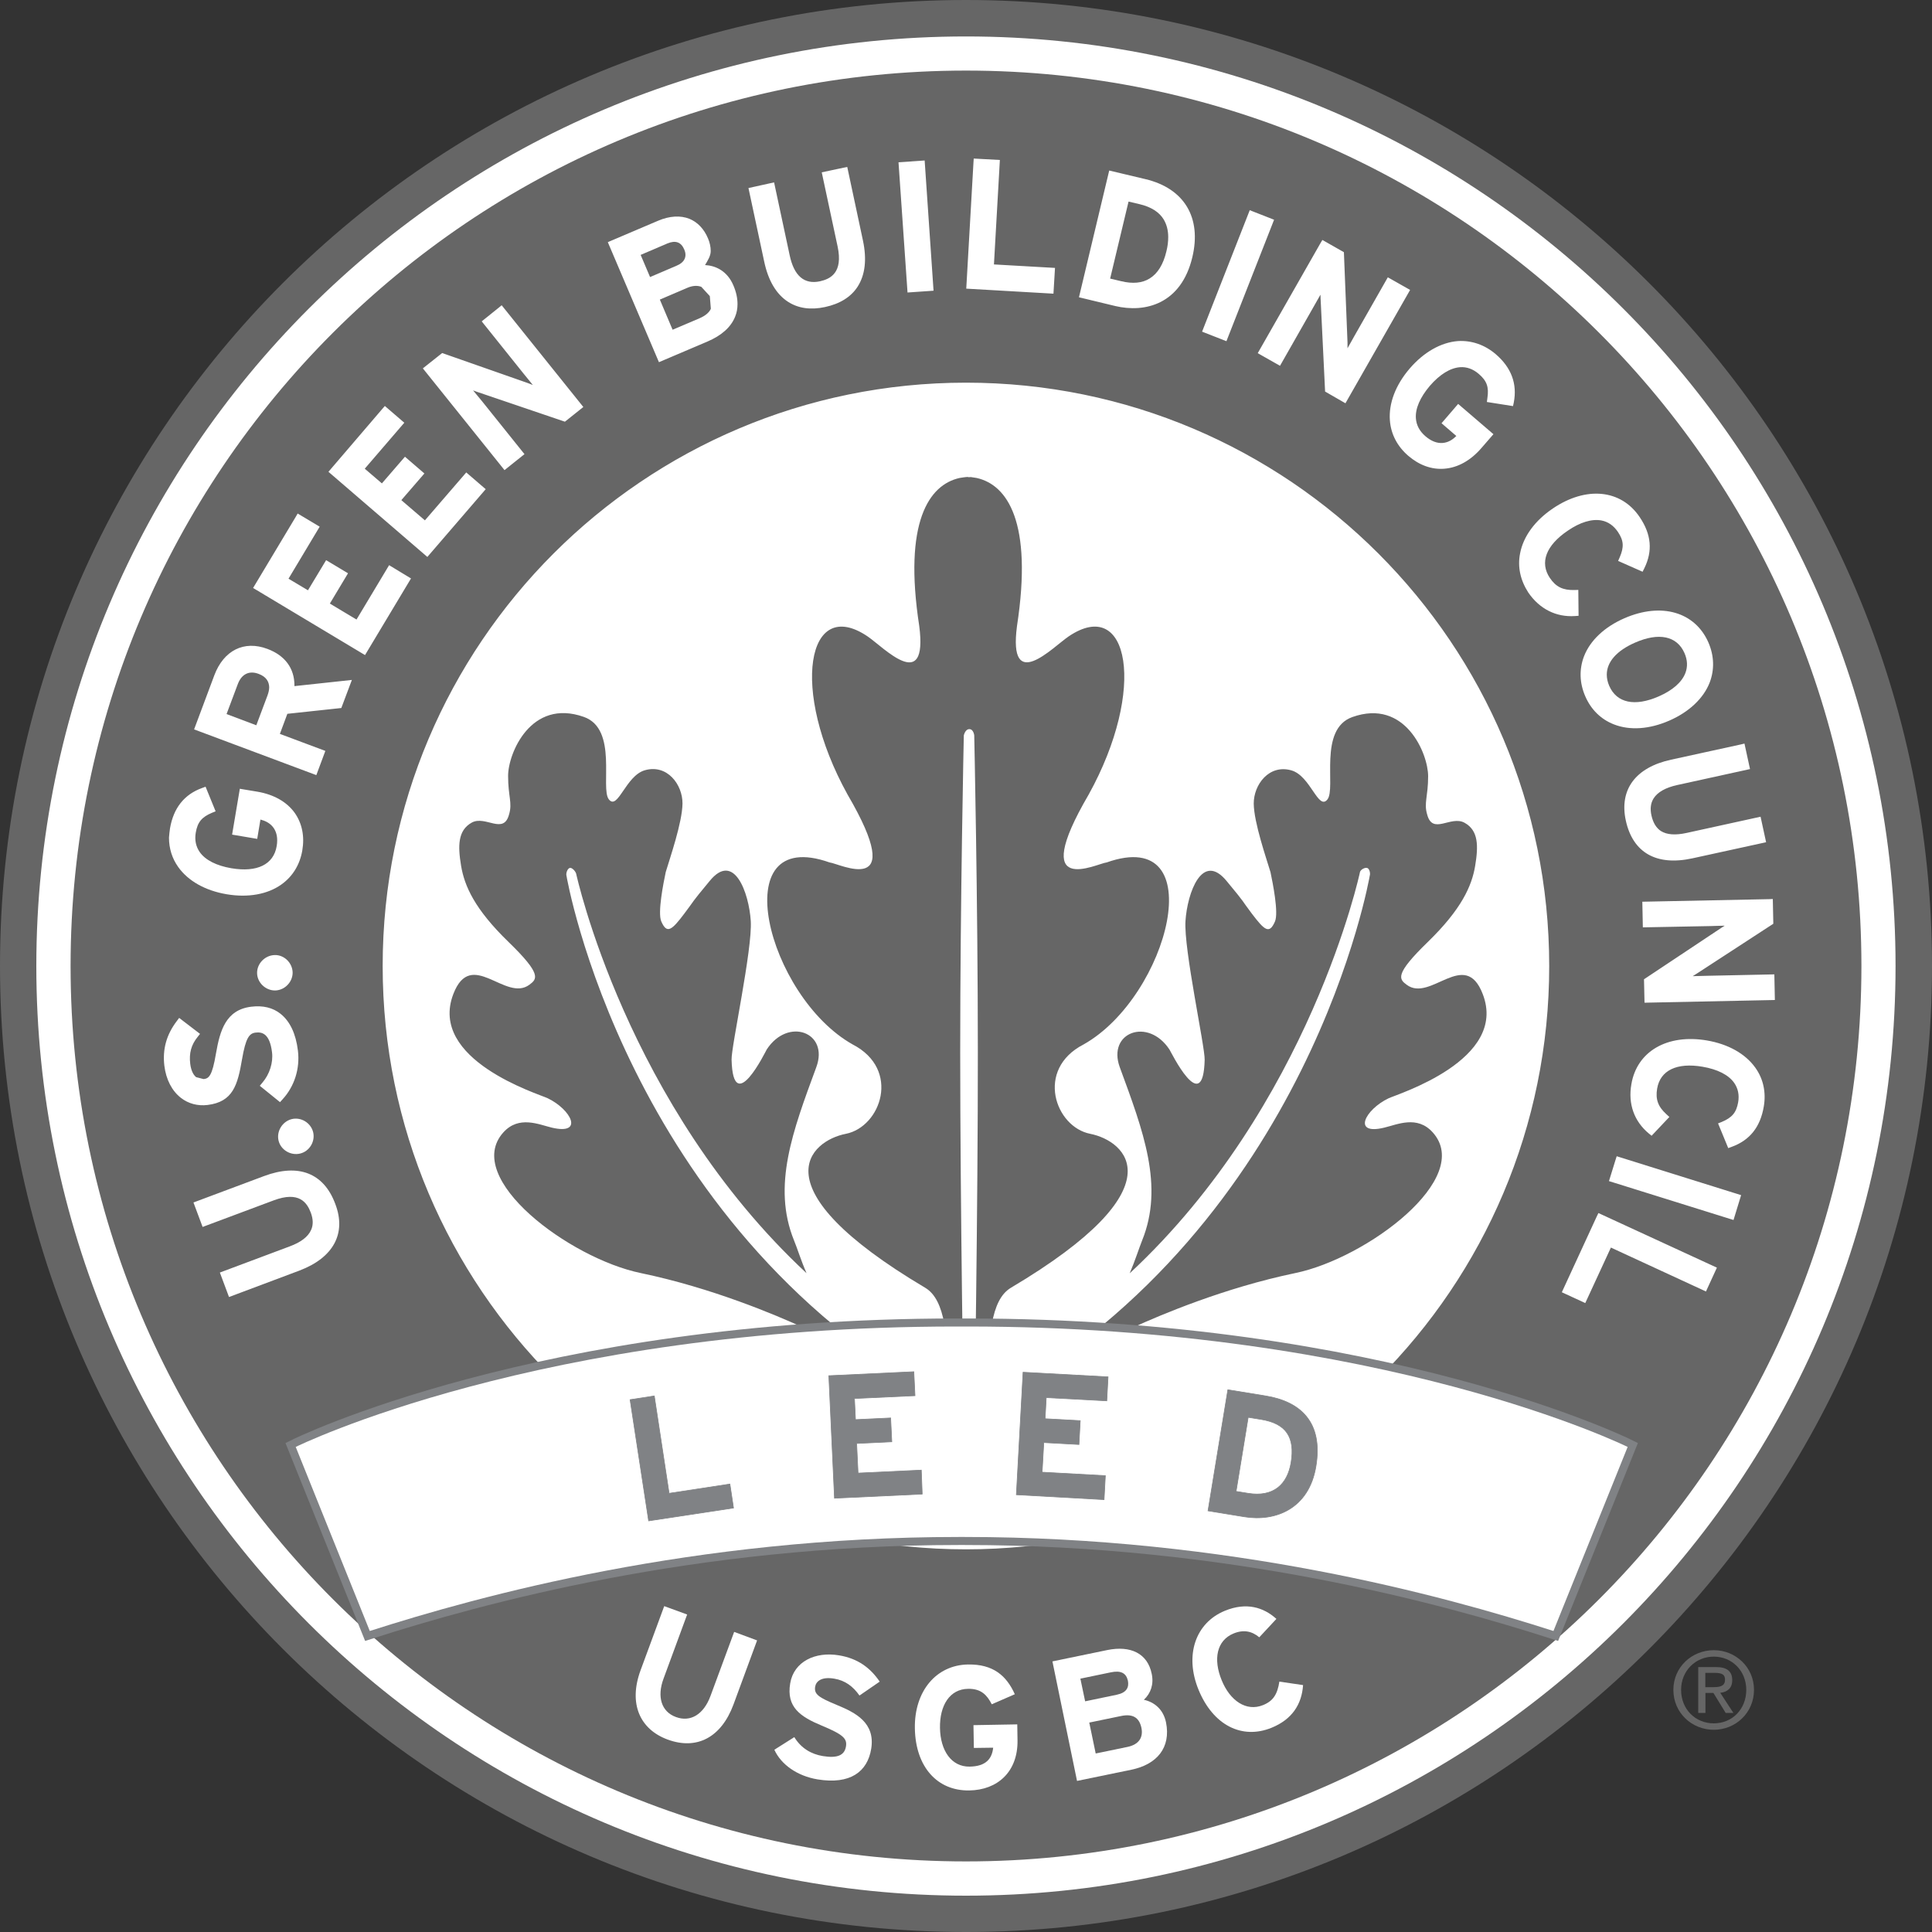 <?xml version="1.0" encoding="UTF-8"?> <!-- Generator: Adobe Illustrator 23.0.3, SVG Export Plug-In . SVG Version: 6.00 Build 0) --> <svg xmlns="http://www.w3.org/2000/svg" xmlns:xlink="http://www.w3.org/1999/xlink" id="Layer_1" x="0px" y="0px" viewBox="0 0 150 150" style="enable-background:new 0 0 150 150;" xml:space="preserve"><rect x="0" y="0" width="150" height="150" fill="#333333" stroke="none"/> <style type="text/css"> .st0{fill:#FFFFFF;} .st1{fill:#666666;} .st2{fill:none;stroke:#808285;stroke-width:1.248;} .st3{fill:#808285;stroke:#808285;stroke-width:0.05;} </style> <g> <path class="st0" d="M149.01,75c0,40.8-33.07,73.88-73.87,73.88c-40.8,0-73.88-33.08-73.88-73.88c0-40.8,33.08-73.88,73.88-73.88 C115.94,1.12,149.01,34.2,149.01,75z"></path> <path class="st1" d="M75,0C33.58,0,0,33.58,0,75c0,41.42,33.58,75,75,75c41.42,0,75-33.58,75-75C150,33.58,116.42,0,75,0z M75,147.18c-39.86,0-72.18-32.32-72.18-72.18C2.83,35.14,35.14,2.83,75,2.83c39.86,0,72.17,32.31,72.17,72.17 C147.17,114.86,114.86,147.18,75,147.18z"></path> <g> <path class="st1" d="M107.81,85.27c0.7-0.33,9.29-2.97,7.31-8.09c-1.38-3.6-4.05,0.66-5.9-0.72c-0.6-0.44-0.97-0.8,1.64-3.33 c2.61-2.54,3.41-4.34,3.67-5.9c0.26-1.56,0.26-2.75-0.82-3.35c-1.07-0.6-2.49,0.99-2.91-0.66c-0.26-0.88,0.08-1.38,0.08-2.96 c0-1.73-1.77-6.05-5.88-4.59c-2.67,0.94-1.25,5.53-1.94,6.4c-0.71,0.89-1.31-1.84-2.8-2.26c-1.73-0.49-2.93,1.11-2.92,2.59 c0.02,1.48,0.98,4.24,1.3,5.31c0.18,0.85,0.64,3.15,0.35,3.83c-0.44,1.02-0.81,0.69-1.8-0.61c-0.87-1.15-0.41-0.67-1.94-2.51 c-1.91-2.35-3.07,0.91-3.21,3.09c-0.14,2.18,1.52,9.77,1.49,10.77c-0.11,4.55-2.64-0.67-2.73-0.79c-1.66-2.53-4.85-1.34-3.86,1.37 c1.82,4.95,3.45,9.22,1.73,13.46c-0.23,0.57-0.54,1.56-0.96,2.54c14.02-13.05,17.88-31.14,17.88-31.16 c0.05-0.19,0.39-0.37,0.56-0.31c0.17,0.05,0.26,0.4,0.2,0.59c-0.01,0.03-4.58,26.88-29.02,40.6c-0.54,0.29-0.6-0.02-0.71-0.51 c0.12-4.26,0.29-7.15,1.87-8.09c13.17-7.82,8.89-11.41,6.16-11.95c-2.73-0.53-4.29-5-0.52-6.94c6.63-3.73,10.02-17.04,1.79-14.13 c-0.75,0.07-6.16,2.88-1.39-5.28c4.52-8.17,3.13-15.44-1.56-12.27c-1.23,0.83-4.71,4.51-4.01-0.81 c1.24-8.08-0.76-10.96-3.13-11.49c0,0-0.25-0.04-0.45-0.07l-0.21,0.01v-0.02c-0.14-0.01-0.67,0.08-0.67,0.08 c-2.37,0.53-4.37,3.41-3.13,11.49c0.69,5.33-2.78,1.64-4.01,0.81c-4.68-3.17-6.07,4.11-1.56,12.27c4.77,8.16-0.64,5.35-1.39,5.28 c-8.23-2.91-4.84,10.4,1.79,14.13c3.76,1.94,2.2,6.4-0.53,6.94c-2.73,0.53-7.01,4.13,6.16,11.95c1.58,0.94,1.77,3.85,1.89,8.12 c-0.11,0.47-0.19,0.76-0.72,0.48c-24.44-13.71-29.02-40.57-29.02-40.6c-0.05-0.19,0.08-0.54,0.25-0.59 c0.17-0.06,0.44,0.24,0.5,0.43c0.01,0.02,3.87,17.98,17.89,31.03c-0.43-0.98-0.73-1.97-0.97-2.54c-1.72-4.24-0.09-8.52,1.73-13.46 c1-2.71-2.2-3.9-3.85-1.37c-0.08,0.13-2.61,5.34-2.73,0.79c-0.03-1.01,1.63-8.59,1.49-10.77c-0.14-2.18-1.3-5.44-3.2-3.09 c-1.53,1.84-1.08,1.36-1.95,2.51c-0.98,1.3-1.36,1.63-1.8,0.61c-0.29-0.68,0.17-2.98,0.35-3.83c0.32-1.07,1.28-3.83,1.3-5.31 c0.01-1.48-1.19-3.08-2.92-2.59c-1.5,0.43-2.1,3.15-2.8,2.26c-0.68-0.87,0.73-5.46-1.94-6.4c-4.12-1.46-5.89,2.86-5.88,4.59 c0,1.58,0.34,2.08,0.08,2.96c-0.42,1.65-1.84,0.06-2.91,0.66c-1.07,0.6-1.08,1.79-0.82,3.35c0.26,1.56,1.05,3.36,3.67,5.9 c2.61,2.53,2.24,2.88,1.64,3.33c-1.86,1.39-4.52-2.88-5.91,0.72c-1.97,5.12,6.61,7.76,7.31,8.09c1.84,0.88,2.85,2.88,0.34,2.29 c-1.01-0.24-2.56-0.97-3.77,0.37c-3.2,3.56,5.14,9.78,10.67,10.92c5.53,1.15,10.49,3.26,12.57,4.21 c2.06,0.94,10.86,6.97,11.47,9.41c0.16,0.72,0.53,1.25,1.38,1.25c0.85,0,1.21-0.47,1.37-1.2c0.56-2.39,9.39-8.52,11.46-9.46 c2.09-0.95,7.04-3.06,12.57-4.21c5.53-1.14,13.87-7.36,10.67-10.92c-1.21-1.35-2.75-0.61-3.77-0.37 C104.96,88.16,105.97,86.15,107.81,85.27z M75.65,110.69c0,0-0.06,0.5-0.45,0.48c-0.39-0.02-0.37-0.48-0.37-0.48 s-0.28-17.2-0.28-28.98c0-11.78,0.28-24.61,0.28-24.61s0.1-0.49,0.43-0.49c0.33,0,0.38,0.49,0.38,0.49s0.28,12.83,0.28,24.61 C75.93,93.49,75.65,110.69,75.65,110.69z"></path> </g> <g> <path class="st1" d="M52.22,25.6c0.58-0.25,2.07-0.88,2.07-0.88c0.47-0.2,0.78-0.46,0.9-0.75l-0.08-0.98l-0.66-0.72 c-0.31-0.12-0.69-0.1-1.12,0.09c0,0-1.67,0.71-2.1,0.9C51.39,23.65,52.05,25.2,52.22,25.6z"></path> <path class="st1" d="M20.08,52.32c-0.74-0.28-1.33,0.02-1.62,0.8c0,0-0.7,1.88-0.87,2.32c0.41,0.15,1.9,0.71,2.31,0.87 c0.17-0.45,0.87-2.32,0.87-2.32c0.07-0.2,0.13-0.41,0.13-0.63C20.89,52.95,20.7,52.55,20.08,52.32z"></path> <path class="st1" d="M124.75,52.38c0,0.28,0.06,0.57,0.19,0.87c0.58,1.33,1.98,1.63,3.84,0.82c1.07-0.47,1.79-1.09,2.07-1.81 c0.19-0.49,0.17-1.02-0.07-1.56c-0.58-1.32-1.98-1.62-3.83-0.81C125.51,50.52,124.75,51.4,124.75,52.38z"></path> <path class="st1" d="M89.26,21.62c0.62-0.38,1.06-1.09,1.3-2.11c0.1-0.4,0.14-0.76,0.14-1.1c0-0.53-0.12-0.98-0.35-1.37 c-0.35-0.58-0.99-0.98-1.88-1.19c0,0-0.53-0.13-0.85-0.2c-0.12,0.51-1.31,5.47-1.43,5.98c0.32,0.08,0.85,0.2,0.85,0.2 C87.94,22.05,88.69,21.98,89.26,21.62z"></path> <path class="st1" d="M53.22,19.78c0-0.16-0.05-0.31-0.09-0.4c-0.25-0.59-0.68-0.74-1.31-0.48c0,0-1.65,0.7-2.08,0.89 c0.16,0.37,0.57,1.35,0.73,1.72c0.58-0.25,2.08-0.89,2.08-0.89C53.09,20.39,53.22,20.06,53.22,19.78z"></path> <path class="st1" d="M75,5.48C36.61,5.48,5.48,36.6,5.48,75c0,38.4,31.13,69.52,69.52,69.52c38.39,0,69.52-31.12,69.52-69.52 C144.52,36.6,113.39,5.48,75,5.48z M137.64,69.8l0.04,1.92l-5.88,3.83c0,0-0.22,0.14-0.38,0.24c0.24-0.01,1.13-0.03,1.13-0.03 l5.21-0.11l0.04,1.99l-10.12,0.21l-0.04-1.82l6.03-4.01c0,0,0.15-0.09,0.24-0.15c-0.24,0-1.11,0.03-1.11,0.03L127.55,72 l-0.04-1.99l9.83-0.2L137.64,69.8z M135.44,57.73l0.43,1.98l-5.65,1.24c-0.91,0.2-1.52,0.55-1.83,1.03 c-0.23,0.36-0.29,0.81-0.17,1.34c0.13,0.57,0.37,0.96,0.73,1.2c0.46,0.29,1.12,0.34,1.99,0.15l5.75-1.26l0.43,1.98l-5.72,1.25 c-2.79,0.61-4.62-0.43-5.17-2.92c-0.53-2.41,0.75-4.14,3.52-4.74l5.4-1.18L135.44,57.73z M132.64,49.88 c0.45,1.04,0.48,2.11,0.1,3.11c-0.48,1.23-1.6,2.29-3.14,2.96c-1.53,0.67-3.06,0.78-4.3,0.29c-1-0.39-1.77-1.14-2.22-2.18 c-0.45-1.03-0.48-2.1-0.1-3.1c0.48-1.24,1.6-2.29,3.14-2.96C128.99,46.75,131.6,47.51,132.64,49.88z M118.02,42.96 c0.25-1.31,1.15-2.54,2.54-3.48c2.58-1.75,5.29-1.49,6.74,0.66c0.91,1.34,1.03,2.64,0.36,3.99l-0.13,0.26l-1.9-0.84l0.12-0.27 c0.35-0.81,0.32-1.31-0.14-1.99c-0.33-0.48-0.75-0.78-1.27-0.88c-0.74-0.14-1.66,0.13-2.63,0.8c-1.68,1.14-2.18,2.47-1.38,3.66 c0.47,0.7,1.02,0.96,1.9,0.94l0.31-0.01l0.02,2.01l-0.28,0.02c-1.46,0.1-2.75-0.55-3.62-1.82 C118.04,45.05,117.81,44.01,118.02,42.96z M116.13,27.5c1.21,1.04,1.68,2.3,1.4,3.75l-0.06,0.28l-2.03-0.32l0.04-0.3 c0.13-0.86-0.04-1.34-0.67-1.88c-0.44-0.38-0.94-0.56-1.46-0.52c-0.76,0.06-1.57,0.56-2.34,1.45c-0.76,0.9-1.14,1.77-1.08,2.53 c0.04,0.52,0.28,0.98,0.73,1.37c0.45,0.39,0.91,0.57,1.36,0.53c0.46-0.04,0.8-0.29,1.05-0.54c-0.31-0.27-1.15-0.99-1.15-0.99 l1.29-1.5l2.74,2.35l-0.92,1.06c-0.84,0.98-1.84,1.54-2.89,1.62c-0.98,0.08-1.95-0.27-2.8-1c-0.85-0.73-1.35-1.68-1.43-2.75 c-0.1-1.32,0.44-2.75,1.54-4.03c1.09-1.27,2.43-2.03,3.75-2.13C114.26,26.42,115.28,26.77,116.13,27.5z M102.67,18.63l1.67,0.95 l0.28,7.01c0,0,0,0.27,0,0.45c0.22-0.39,0.55-0.98,0.55-0.98l2.58-4.53l1.73,0.98l-5.02,8.8l-1.58-0.91l-0.35-7.23 c0,0,0-0.17-0.01-0.29c-0.21,0.37-0.55,0.97-0.55,0.97l-2.59,4.55l-1.73-0.98l4.87-8.54L102.67,18.63z M96.92,16.6l0.11-0.28 l1.89,0.74l-3.7,9.43l-1.89-0.74L96.92,16.6z M86.05,13.53l0.07-0.29l2.82,0.67c3.01,0.72,4.37,2.99,3.63,6.07 c-0.87,3.63-3.66,4.33-5.98,3.78l-2.82-0.68L86.05,13.53z M75.58,12.61l0.02-0.3l2.03,0.11c0,0-0.43,7.56-0.46,8.11 c0.53,0.03,4.74,0.27,4.74,0.27l-0.12,2l-6.77-0.39L75.58,12.61z M71.49,12.48l0.3-0.02l0.69,10.11l-2.02,0.14L69.76,12.6 L71.49,12.48z M60.1,14.16l1.21,5.66c0.34,1.6,1.13,2.28,2.35,2.02c0.8-0.18,1.81-0.65,1.37-2.71l-1.23-5.75l1.69-0.36l0.29-0.06 l1.22,5.72c0.31,1.46,0.17,2.66-0.41,3.57c-0.52,0.81-1.38,1.34-2.54,1.59c-1.12,0.24-2.08,0.1-2.87-0.41 c-0.91-0.59-1.54-1.65-1.85-3.13l-1.22-5.7L60.1,14.16z M51.09,17.14c0.89-0.38,1.74-0.43,2.44-0.15 c0.63,0.26,1.13,0.78,1.44,1.52c0.14,0.33,0.21,0.66,0.21,0.98c0,0.38-0.23,0.73-0.44,1.09c0.8,0.04,1.72,0.44,2.2,1.58 c0.22,0.51,0.32,0.99,0.32,1.45c0,0.35-0.06,0.68-0.19,0.99c-0.33,0.81-1.05,1.45-2.15,1.92l-3.76,1.6l-3.97-9.32L51.09,17.14z M34.33,27.41l6.62,2.32c0,0,0.25,0.1,0.42,0.16c-0.2-0.24-0.71-0.87-0.71-0.87l-3.26-4.07l1.32-1.06l0.23-0.19l6.34,7.9 l-1.43,1.14l-6.86-2.33c0,0-0.16-0.06-0.27-0.1c0.14,0.17,0.71,0.86,0.71,0.86l3.28,4.09l-1.55,1.24l-6.34-7.9L34.33,27.41z M29.68,31.75l0.2-0.23l1.51,1.3c0,0-2.73,3.17-3.07,3.57c0.3,0.25,1.03,0.89,1.33,1.14c0.31-0.36,1.79-2.07,1.79-2.07l1.51,1.3 c0,0-1.48,1.71-1.79,2.07c0.33,0.28,1.5,1.29,1.83,1.57c0.34-0.4,3.21-3.72,3.21-3.72l1.51,1.3l-4.53,5.26l-7.68-6.61L29.68,31.75 z M13.2,64.31c0.27-1.57,1.1-2.63,2.49-3.13l0.27-0.1l0.78,1.91l-0.27,0.11c-0.81,0.34-1.13,0.73-1.27,1.54 c-0.1,0.58,0.01,1.09,0.31,1.52c0.44,0.62,1.29,1.05,2.45,1.25c2,0.34,3.28-0.29,3.52-1.71c0.03-0.16,0.04-0.31,0.04-0.46 c0-0.39-0.1-0.71-0.29-0.98c-0.27-0.37-0.66-0.54-1.01-0.63c-0.07,0.41-0.25,1.5-0.25,1.5l-1.95-0.33l0.6-3.56l1.38,0.23 c1.27,0.22,2.27,0.79,2.88,1.64c0.57,0.81,0.78,1.81,0.59,2.92c-0.19,1.11-0.75,2.02-1.62,2.64c-1.08,0.77-2.59,1.04-4.25,0.76 c-1.66-0.28-2.99-1.03-3.76-2.11c-0.48-0.67-0.72-1.45-0.72-2.28C13.14,64.81,13.16,64.56,13.2,64.31z M24.31,87.89 c0.18,0.72-0.27,1.49-1,1.67c-0.73,0.18-1.5-0.27-1.68-0.99c-0.18-0.72,0.28-1.49,1.01-1.68h0 C23.36,86.71,24.12,87.16,24.31,87.89z M22.72,75.5c0.01,0.74-0.61,1.38-1.35,1.4c-0.75,0.01-1.4-0.61-1.41-1.35 c-0.01-0.74,0.61-1.38,1.37-1.4C22.06,74.13,22.7,74.75,22.72,75.5z M12.76,82.74c-0.15-1.27,0.16-2.41,0.97-3.47l0.18-0.24 l1.62,1.24l-0.19,0.24c-0.5,0.62-0.67,1.27-0.57,2.09c0.06,0.48,0.22,0.84,0.46,1.03l0.58,0.15c0.4-0.05,0.66-0.21,0.96-2 c0.31-1.77,0.76-3.38,2.74-3.62c0.9-0.11,1.67,0.07,2.27,0.55c0.73,0.58,1.19,1.54,1.35,2.86c0.17,1.4-0.27,2.78-1.2,3.79 l-0.19,0.21l-1.57-1.27l0.2-0.24c0.56-0.65,0.85-1.56,0.75-2.36c-0.18-1.47-0.78-1.59-1.28-1.53c-0.48,0.06-0.76,0.39-1.05,2.08 c-0.34,1.99-0.7,3.3-2.68,3.54c-0.76,0.09-1.48-0.1-2.06-0.55C13.35,84.7,12.89,83.81,12.76,82.74z M23.24,98.65l-5.46,2.05 l-0.71-1.9l5.42-2.03c0.87-0.32,1.43-0.75,1.66-1.27c0.18-0.39,0.17-0.84-0.02-1.35c-0.29-0.77-0.9-1.7-2.89-0.95l-5.51,2.06 l-0.71-1.9l5.48-2.05c2.67-1,4.64-0.24,5.53,2.16C26.91,95.76,25.89,97.65,23.24,98.65z M26.5,54.97c0,0-3.86,0.42-4.19,0.45 c-0.09,0.24-0.44,1.18-0.58,1.56c0.48,0.18,3.53,1.32,3.53,1.32l-0.7,1.88l-9.49-3.55l1.57-4.2c0.73-1.94,2.31-2.73,4.12-2.05 c1.37,0.51,2.1,1.51,2.1,2.83c0,0.02,0,0.04,0,0.06c0.59-0.06,4.46-0.48,4.46-0.48L26.5,54.97z M19.65,45.65l3.31-5.52l0.15-0.26 l1.71,1.02c0,0-2.15,3.59-2.42,4.04c0.33,0.2,1.17,0.7,1.51,0.9c0.24-0.41,1.41-2.34,1.41-2.34l1.7,1.02c0,0-1.16,1.94-1.41,2.35 c0.37,0.22,1.69,1.02,2.07,1.24c0.27-0.45,2.53-4.22,2.53-4.22l1.7,1.03l-3.57,5.95L19.65,45.65z M75,120.29 c-25.01,0-45.29-20.28-45.29-45.29c0-25.01,20.28-45.29,45.29-45.29c25.01,0,45.28,20.28,45.28,45.29 C120.29,100.01,100.01,120.29,75,120.29z M132.45,100.27c0,0-6.87-3.17-7.38-3.41c-0.22,0.48-1.99,4.31-1.99,4.31l-1.82-0.84 l2.71-5.88l0.13-0.27l9.2,4.24L132.45,100.27z M134.59,94.72l-9.67-3.02l0.51-1.65l0.09-0.28l9.66,3.02L134.59,94.72z M136.94,85.91c-0.27,1.6-1.09,2.62-2.49,3.13l-0.27,0.1l-0.79-1.92l0.28-0.11c0.81-0.34,1.14-0.73,1.28-1.53 c0.1-0.57-0.01-1.08-0.31-1.51c-0.44-0.62-1.29-1.05-2.46-1.25c-1.99-0.34-3.28,0.28-3.52,1.7c-0.14,0.83,0.07,1.4,0.72,1.99 l0.23,0.21l-1.38,1.46l-0.22-0.18c-1.13-0.94-1.62-2.29-1.35-3.82c0.43-2.56,2.79-3.92,5.86-3.4c1.65,0.28,2.99,1.03,3.76,2.11 C136.9,83.75,137.13,84.8,136.94,85.91z"></path> </g> <g> <path class="st0" d="M51.84,135.06c-2.15-0.79-3.06-2.77-2.11-5.37l1.84-4.99l1.78,0.65l-1.83,4.97 c-0.53,1.42-0.17,2.58,0.96,2.99c1.13,0.42,2.15-0.2,2.68-1.63L57,126.7l1.78,0.66l-1.83,4.97C56,134.9,54.1,135.89,51.84,135.06z "></path> <path class="st0" d="M63.47,138.15c-1.56-0.26-2.82-1.14-3.35-2.3l1.55-0.98c0.53,0.87,1.32,1.32,2.21,1.47 c1.11,0.18,1.68-0.04,1.8-0.74c0.1-0.6-0.18-0.92-1.87-1.62c-1.66-0.69-2.77-1.43-2.46-3.28c0.28-1.7,1.95-2.49,3.79-2.18 c1.46,0.24,2.43,0.97,3.16,2.04l-1.57,1.08c-0.5-0.71-1.11-1.17-1.96-1.31c-1-0.17-1.41,0.21-1.48,0.62 c-0.1,0.59,0.27,0.84,1.7,1.43c1.43,0.59,2.98,1.37,2.65,3.4C67.35,137.55,66.02,138.57,63.47,138.15z"></path> <path class="st0" d="M75.25,139.01c-2.48,0.04-4.17-1.83-4.22-4.82c-0.05-2.88,1.65-4.92,4.13-4.96c1.94-0.03,2.98,0.86,3.63,2.31 l-1.79,0.78c-0.36-0.7-0.81-1.22-1.84-1.2c-1.42,0.02-2.21,1.28-2.18,3.04c0.03,1.75,0.88,3.02,2.3,3 c1.3-0.02,1.74-0.64,1.83-1.47l-1.5,0.02l-0.03-1.77l3.4-0.06l0.02,1.25C79.03,137.57,77.44,138.98,75.25,139.01z"></path> <path class="st0" d="M87.84,137.4l-4.22,0.87l-1.91-9.28l4.26-0.88c1.81-0.37,3.13,0.26,3.45,1.85c0.17,0.8-0.07,1.51-0.61,2.01 c0.81,0.18,1.51,0.74,1.72,1.76C90.92,135.68,89.83,136.99,87.84,137.4z M86.24,129.84l-2.36,0.49l0.37,1.76l2.45-0.51 c0.77-0.16,0.97-0.57,0.87-1.09C87.44,129.91,87.04,129.67,86.24,129.84z M87.04,133.23l-2.47,0.51l0.5,2.4l2.47-0.51 c0.9-0.19,1.23-0.75,1.08-1.48C88.45,133.35,87.95,133.04,87.04,133.23z"></path> <path class="st0" d="M97.77,127.12c-0.56-0.47-1.2-0.62-1.99-0.3c-1.32,0.54-1.6,2-0.93,3.63c0.64,1.58,1.9,2.47,3.22,1.93 c0.79-0.32,1.11-0.85,1.26-1.82l1.84,0.27c-0.1,1.49-0.85,2.66-2.44,3.31c-2.3,0.94-4.55-0.19-5.68-2.96 c-1.09-2.67-0.24-5.18,2.05-6.12c1.66-0.68,2.99-0.28,4,0.63L97.77,127.12z"></path> </g> <g> <path class="st2" d="M74.24,102.99c-32.39,0-51.28,9.35-51.28,9.35l5.75,14.29c8.6-2.76,25.15-7.3,45.72-7.3h0.46 c20.57,0,37.12,4.54,45.72,7.3l5.76-14.29c0,0-18.9-9.35-51.29-9.35H74.24z"></path> <path class="st0" d="M74.24,102.99c-32.39,0-51.28,9.35-51.28,9.35l5.75,14.29c8.6-2.76,25.15-7.3,45.72-7.3h0.46 c20.57,0,37.12,4.54,45.72,7.3l5.76-14.29c0,0-18.9-9.35-51.29-9.35H74.24z"></path> </g> <g> <path class="st3" d="M50.36,118.08l-1.44-9.41l1.88-0.29l1.15,7.56l4.72-0.72l0.28,1.86L50.36,118.08z"></path> <path class="st3" d="M64.79,116.32l-0.44-9.51l6.6-0.31l0.09,1.86l-4.7,0.22l0.08,1.64l2.73-0.13l0.09,1.85l-2.73,0.13l0.11,2.3 l4.91-0.23L71.6,116L64.79,116.32z"></path> <path class="st3" d="M78.91,116.05l0.52-9.51l6.6,0.36l-0.1,1.86l-4.7-0.25l-0.09,1.64l2.73,0.15l-0.1,1.85L81.04,112l-0.13,2.3 l4.91,0.27l-0.1,1.86L78.91,116.05z"></path> <path class="st3" d="M96.6,117.76l-2.81-0.46l1.54-9.4l2.94,0.48c2.69,0.44,4.47,2.03,3.9,5.46 C101.63,117.15,99.01,118.16,96.6,117.76z M97.9,110.2l-0.99-0.16l-0.94,5.75l0.93,0.15c1.97,0.32,3.06-0.68,3.34-2.4 C100.55,111.61,99.89,110.52,97.9,110.2z"></path> </g> <g> <path class="st1" d="M133.06,128.12c1.68,0,3.12,1.31,3.12,3.08c0,1.79-1.44,3.1-3.12,3.1c-1.7,0-3.14-1.31-3.14-3.1 C129.92,129.43,131.36,128.12,133.06,128.12z M133.06,128.62c-1.43,0-2.54,1.11-2.54,2.58c0,1.51,1.11,2.6,2.54,2.6 c1.42,0,2.52-1.09,2.52-2.6C135.58,129.72,134.47,128.62,133.06,128.62z M132.4,132.99h-0.55v-3.56h1.37 c0.85,0,1.27,0.32,1.27,1.02c0,0.64-0.4,0.92-0.93,0.98l1.02,1.56h-0.6l-0.95-1.55h-0.62V132.99z M132.4,130.99h0.65 c0.67,0,0.88-0.19,0.88-0.58c0-0.34-0.16-0.53-0.79-0.53h-0.74V130.99z"></path> </g> </g> </svg> 